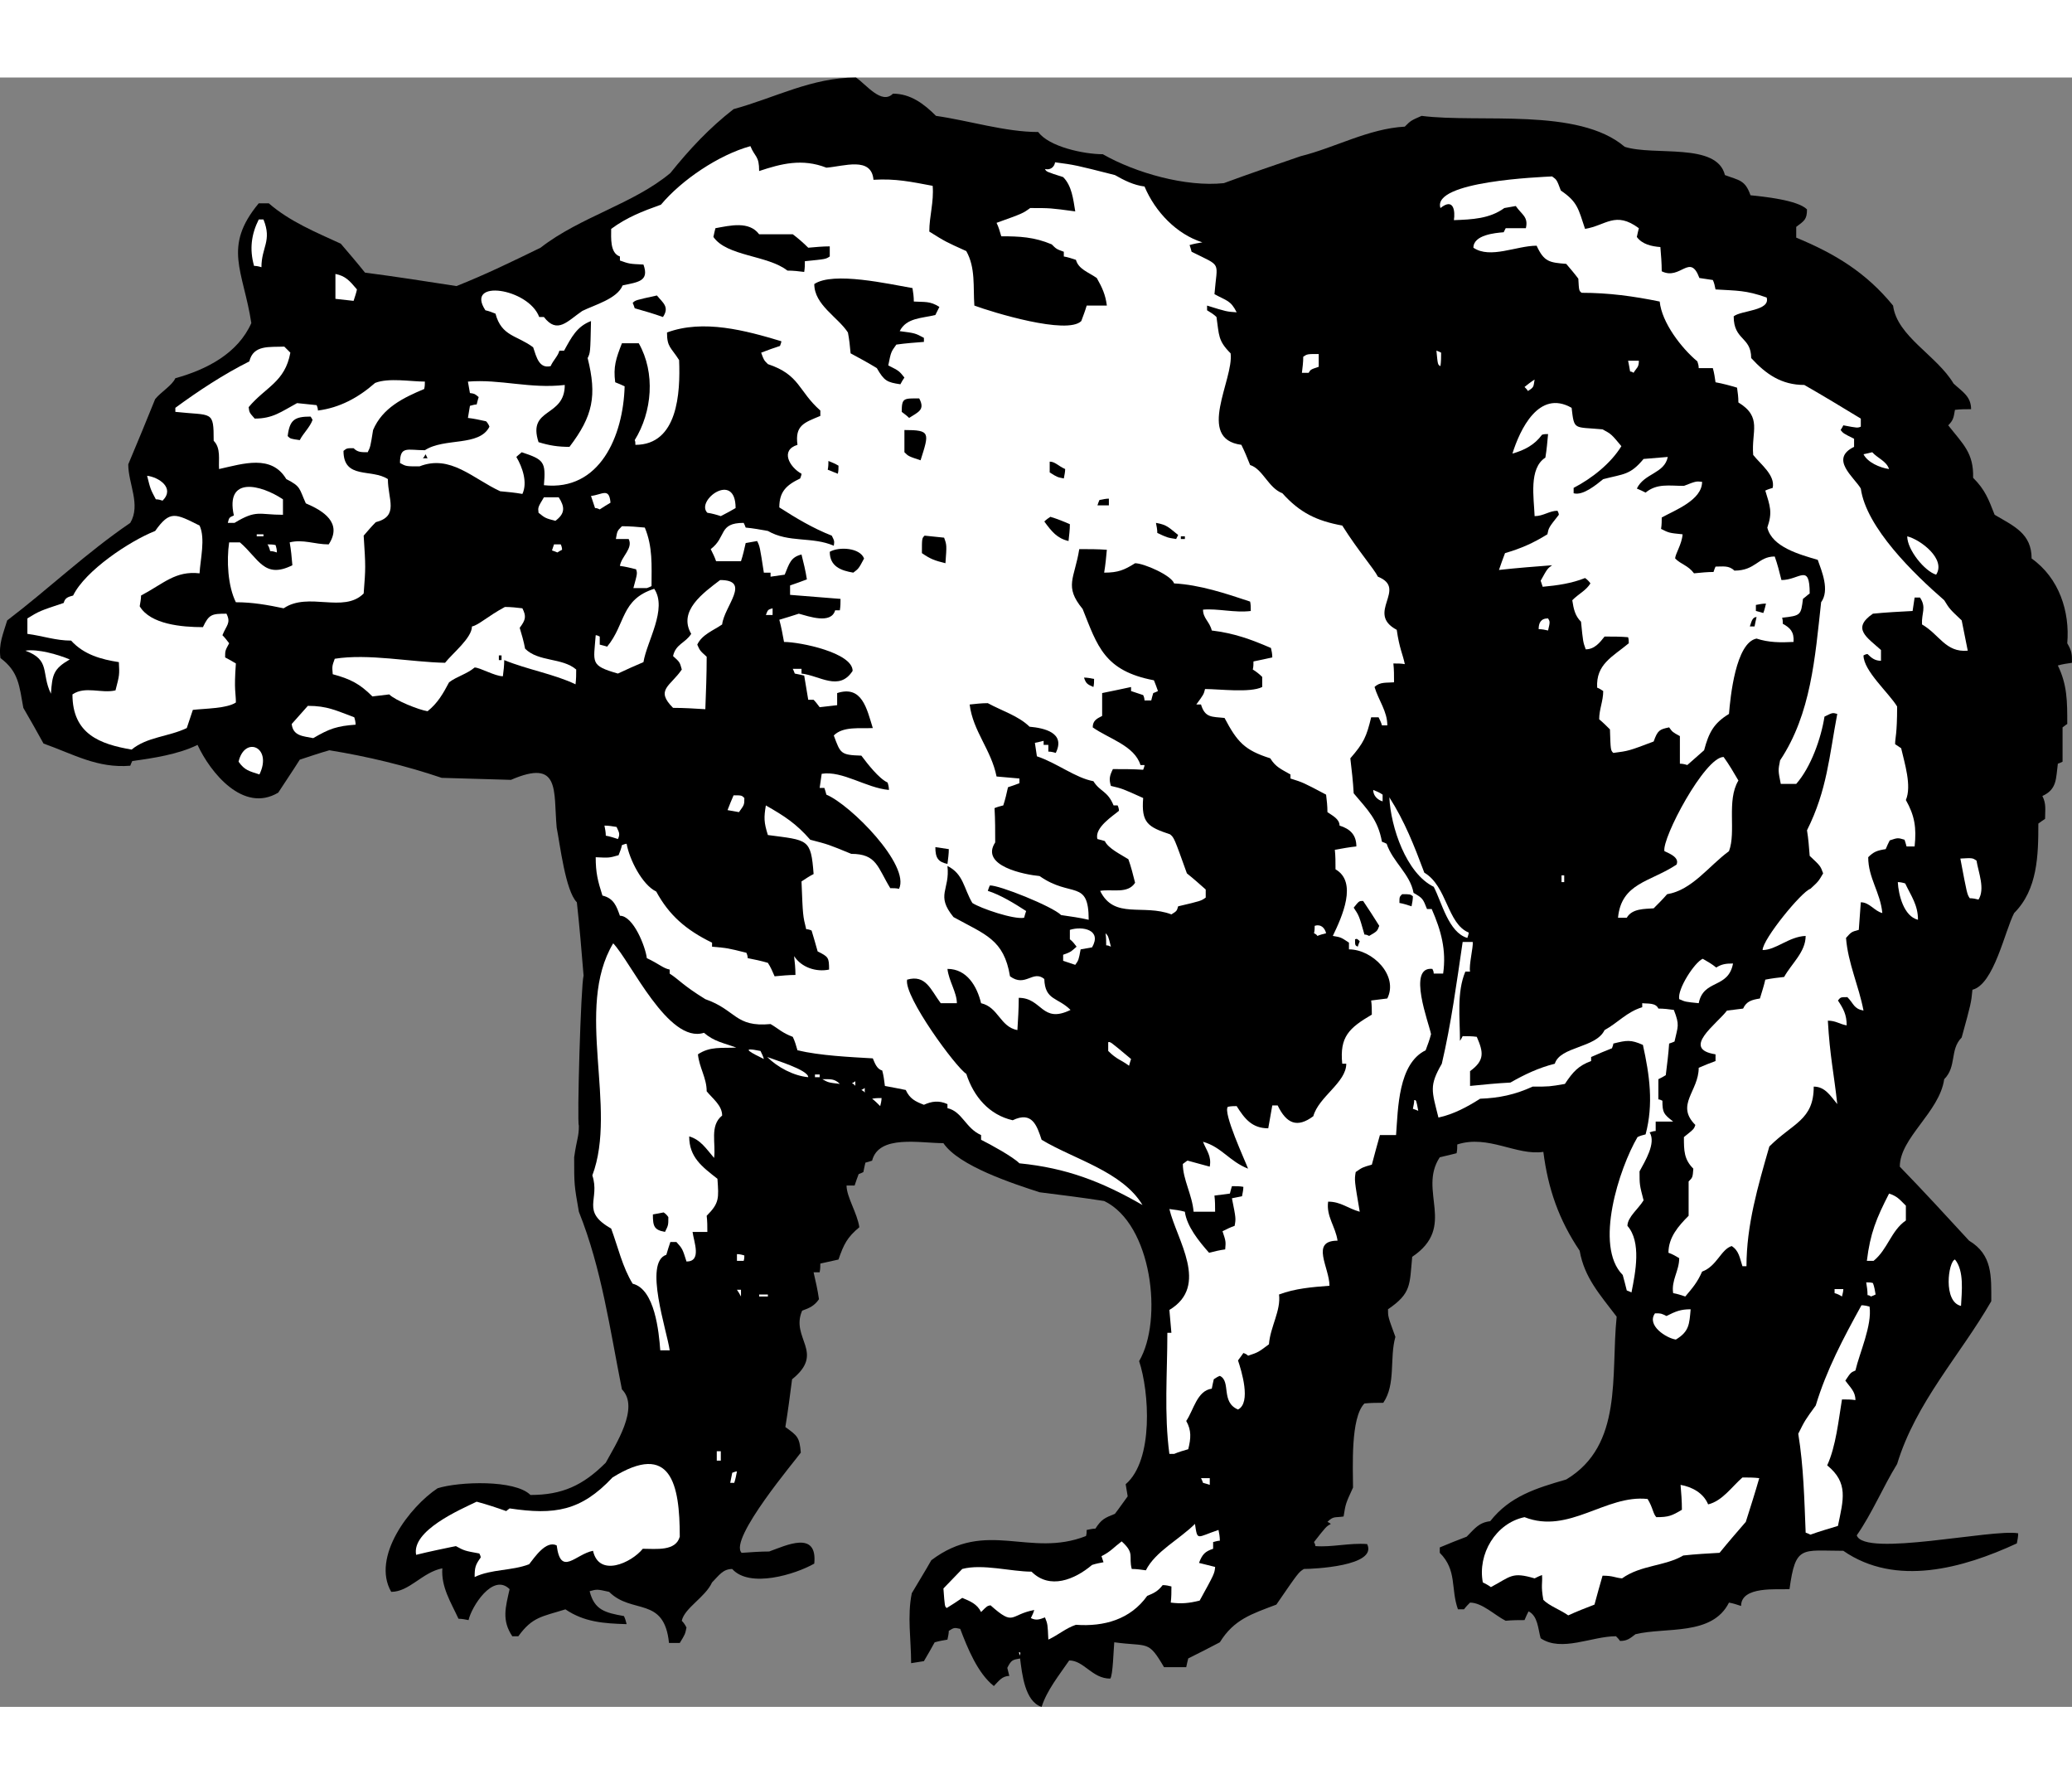 <?xml version="1.0" encoding="UTF-8"?>
<!DOCTYPE svg PUBLIC "-//W3C//DTD SVG 1.1//EN" "http://www.w3.org/Graphics/SVG/1.1/DTD/svg11.dtd">
<!-- Creator: CorelDRAW -->
<svg xmlns="http://www.w3.org/2000/svg" xml:space="preserve" width="7.848in" height="6.757in" version="1.1" style="shape-rendering:geometricPrecision; text-rendering:geometricPrecision; image-rendering:optimizeQuality; fill-rule:evenodd; clip-rule:evenodd"
viewBox="0 0 7847.73 6169.73"
 xmlns:xlink="http://www.w3.org/1999/xlink"
 xmlns:xodm="http://www.corel.com/coreldraw/odm/2003">
 <rect x="0" y="0" width="7847.73" height="6169.73" fill="#808080" stroke="none"/>
 <defs>
  <style type="text/css">
   <![CDATA[
    .fil0 {fill:black}
    .fil1 {fill:white}
   ]]>
  </style>
 </defs>
 <g id="Layer_x0020_1">
  <g id="_2008737824752">
   <path class="fil0" d="M3945.16 6169.73c20.39,-63.68 66.23,-119.73 104.44,-175.76 56.05,0 86.61,68.78 155.39,68.78 10.19,-10.19 12.74,-112.08 15.28,-137.56 129.92,17.83 127.37,-10.19 188.51,94.26 28.02,0 56.04,0 84.06,0 2.55,-12.74 5.1,-22.93 7.64,-33.12 40.76,-20.38 81.52,-40.76 119.73,-61.14 53.5,-86.61 119.73,-106.99 213.98,-142.65 84.07,-122.28 84.07,-122.28 104.44,-135.01 33.12,0 280.21,-10.19 239.45,-94.25 -66.23,-5.1 -135.01,12.74 -196.15,7.64 0,-5.09 -2.54,-10.19 -5.1,-15.28 45.85,-58.59 45.85,-58.59 63.69,-68.78 -2.54,-2.55 -7.64,-5.1 -12.74,-7.64 22.93,-22.93 28.02,-15.29 61.14,-20.39 7.64,-48.4 7.64,-48.4 35.67,-109.53 0,-73.87 -10.19,-264.93 43.3,-318.42 25.47,-2.55 48.4,-2.55 71.33,-2.55 48.4,-71.32 22.93,-168.12 45.85,-249.64 -28.02,-76.42 -28.02,-76.42 -28.02,-104.44 89.15,-61.14 81.51,-91.71 91.71,-198.69 170.67,-114.63 20.38,-249.64 104.44,-377.01 22.93,-5.1 43.31,-10.19 63.69,-15.28 2.54,-12.74 2.54,-22.93 2.54,-33.12 117.18,-38.21 224.17,43.3 326.07,28.02 17.83,140.1 58.59,257.29 137.55,374.46 17.83,101.9 76.42,165.58 140.11,249.64 -22.93,221.62 25.47,486.55 -191.05,616.46 -114.64,33.12 -213.98,63.69 -287.86,157.94 -43.3,5.1 -58.59,28.02 -89.15,58.59 -33.12,12.74 -66.23,25.47 -101.9,40.76 0,5.1 0,12.74 0,20.38 66.23,66.23 40.76,135.01 68.78,213.98 7.64,0 15.28,0 22.92,0 7.64,-10.19 15.29,-17.83 22.93,-25.47 45.85,0 94.25,48.4 135.01,68.78 25.47,-2.54 48.4,-2.54 71.33,-2.54 5.1,-12.74 10.19,-22.93 15.28,-33.12 35.67,17.83 35.67,66.23 45.85,101.89 78.97,53.49 193.6,-7.64 285.3,-7.64 5.1,5.1 10.19,10.19 15.29,17.83 28.02,0 38.21,-10.19 58.58,-25.47 114.64,-28.02 290.4,7.64 354.09,-119.73 15.28,2.54 30.57,7.64 45.85,12.74 0,-76.42 137.56,-61.14 183.41,-63.69 22.92,-168.12 45.85,-145.2 203.78,-145.2 198.69,137.56 453.44,66.23 657.23,-28.02 2.54,-12.74 5.09,-25.47 5.09,-38.21 -96.8,-17.83 -583.35,91.71 -611.37,7.64 58.59,-84.06 99.35,-183.41 152.84,-270.02 71.33,-234.36 239.45,-412.67 356.63,-616.46 0,-94.25 5.1,-175.76 -84.07,-229.26 -86.61,-94.26 -173.22,-188.51 -262.37,-280.22 0,-109.53 150.29,-206.34 168.12,-331.16 48.4,-48.4 20.38,-112.08 66.23,-157.94 35.66,-129.91 35.66,-129.91 40.76,-180.86 81.52,-20.38 122.28,-221.62 157.94,-290.4 89.16,-89.15 91.71,-219.07 91.71,-338.8 10.19,-7.64 17.83,-12.74 25.47,-17.83 0,-35.66 5.1,-56.04 -10.19,-86.61 56.05,-25.47 50.95,-66.23 58.59,-122.27 7.64,-2.55 12.74,-5.1 17.83,-7.64 0,-43.31 0,-86.62 0,-129.92 7.64,-5.1 12.74,-10.19 17.83,-12.74 0,-86.61 0,-147.75 -35.67,-221.62 17.83,-5.09 35.67,-7.64 53.49,-10.19 0,-33.12 0,-43.31 -17.83,-73.87 10.19,-119.73 -30.57,-247.1 -135.01,-320.97 0,-94.25 -66.23,-122.27 -140.1,-165.58 -22.93,-58.59 -35.66,-94.25 -81.51,-140.1 2.54,-94.25 -38.21,-127.37 -94.26,-198.69 20.38,-20.38 20.38,-30.57 25.47,-58.59 20.38,-2.54 40.76,-2.54 61.14,-2.54 0,-48.4 -33.12,-66.23 -66.23,-96.8 -63.68,-106.99 -213.98,-178.32 -229.26,-295.49 -101.9,-124.82 -219.07,-196.15 -366.83,-257.29 0,-15.29 0,-28.03 0,-40.76 30.57,-22.93 40.76,-28.03 40.76,-66.24 -35.67,-35.66 -165.58,-48.4 -213.98,-53.49 -20.38,-58.58 -43.3,-56.04 -96.8,-76.42 -30.57,-124.82 -267.48,-71.33 -379.56,-106.99 -175.76,-150.3 -550.23,-89.16 -769.3,-117.18 -40.76,17.83 -40.76,17.83 -63.69,40.76 -137.55,7.64 -262.37,78.97 -394.84,112.08 -96.8,33.12 -193.61,66.23 -290.4,101.89 -142.66,15.29 -333.71,-38.21 -458.52,-109.53 -71.33,0 -203.79,-28.02 -244.55,-84.07 -124.82,0 -262.38,-43.3 -387.2,-61.14 -45.85,-45.85 -96.8,-84.07 -163.03,-84.07 -43.3,43.31 -101.89,-35.66 -140.1,-61.14 -168.12,0 -305.68,76.42 -463.62,119.73 -91.71,71.33 -165.58,150.3 -239.45,242 -140.1,117.17 -341.35,165.58 -491.64,282.75 -104.44,50.95 -208.89,101.9 -318.42,145.2 -114.64,-17.83 -229.27,-35.66 -346.45,-50.94 -30.56,-38.21 -61.14,-73.87 -91.71,-109.54 -94.25,-43.3 -193.6,-84.07 -272.57,-152.84 -12.74,0 -25.47,0 -38.21,0 -137.55,165.58 -58.58,254.74 -28.02,453.44 -50.95,114.63 -168.12,175.76 -287.85,208.88 -12.74,28.02 -53.49,50.95 -76.42,78.97 -33.12,81.51 -66.23,163.03 -101.89,247.09 0,73.88 48.4,152.84 7.64,221.62 -168.13,114.63 -305.68,247.09 -466.17,369.37 -15.28,50.94 -33.12,89.15 -25.47,142.65 68.78,50.95 71.32,104.44 86.61,188.51 25.47,43.3 50.94,89.15 76.42,135.01 114.64,40.76 203.79,94.25 328.61,84.07 2.54,-7.64 5.1,-12.74 7.64,-17.83 76.42,-10.19 175.77,-25.47 247.09,-61.14 48.4,104.44 173.23,259.83 305.69,180.86 28.02,-43.3 56.04,-84.06 81.51,-124.82 38.21,-12.74 76.42,-25.47 112.08,-35.66 142.65,22.92 290.4,58.59 425.41,104.44 89.16,2.54 175.77,5.1 262.38,7.64 188.5,-81.51 160.48,40.76 173.22,180.86 12.74,63.69 33.12,239.45 76.42,282.76 10.19,91.71 17.83,183.41 25.47,277.66 -10.19,33.12 -25.47,557.87 -17.83,568.06 0,43.3 -7.65,48.4 -17.83,119.73 0,104.44 0,104.44 17.83,206.34 86.61,216.53 117.17,443.24 163.03,672.51 68.78,68.78 -25.47,211.43 -61.14,277.66 -86.61,86.61 -165.58,122.27 -285.3,122.27 -58.59,-58.59 -270.02,-50.95 -351.54,-25.47 -104.44,68.78 -252.19,259.84 -175.77,392.3 68.78,0 117.18,-73.88 193.6,-89.16 -5.09,71.33 33.12,129.92 61.14,191.05 12.74,0 25.47,2.54 38.21,5.1 10.19,-48.4 91.7,-180.87 155.39,-117.18 -15.28,68.78 -30.57,117.18 10.19,178.32 7.64,0 15.28,0 22.92,0 53.49,-73.87 89.15,-73.87 178.32,-101.89 71.33,48.4 145.2,53.49 231.81,56.04 -2.54,-10.19 -5.1,-20.38 -10.19,-30.57 -71.32,-12.73 -112.08,-22.92 -129.91,-94.25 28.02,-7.64 28.02,-7.64 73.87,2.55 86.61,86.61 208.89,15.28 226.71,193.6 15.29,0 28.02,0 40.76,0 20.38,-33.12 20.38,-33.12 25.47,-58.59 -5.1,-10.19 -10.19,-17.83 -17.83,-25.47 10.19,-48.4 89.15,-89.15 114.63,-145.2 25.47,-25.47 40.76,-50.95 76.42,-50.95 66.23,73.88 239.46,20.39 310.78,-20.38 12.74,-127.37 -106.99,-68.78 -170.67,-45.85 -33.12,0 -68.78,2.55 -104.44,5.1 -50.95,-50.94 208.88,-356.63 224.17,-379.56 -5.1,-58.59 -12.74,-63.69 -58.59,-96.8 10.19,-61.14 17.83,-122.27 25.47,-180.86 127.37,-101.89 -7.64,-155.39 38.21,-259.83 28.03,-10.19 45.85,-17.83 63.69,-43.31 -5.1,-35.66 -12.74,-68.78 -20.38,-101.89 7.64,0 15.28,0 22.92,0 2.55,-12.74 2.55,-22.93 2.55,-33.12 22.92,-5.1 45.85,-10.19 68.78,-15.29 20.38,-58.58 33.12,-84.06 78.97,-122.27 -7.64,-53.49 -48.4,-114.63 -48.4,-157.94 10.19,0 20.38,0 30.56,0 5.1,-15.28 10.19,-30.57 15.29,-43.3 7.64,-2.55 12.74,-5.1 17.83,-7.65 2.55,-12.74 5.1,-25.47 7.65,-35.66 10.19,-2.54 17.83,-5.1 25.47,-7.64 25.47,-99.35 180.87,-66.23 270.02,-66.23 58.59,86.61 262.38,152.84 364.27,185.96 81.52,10.19 163.03,20.38 244.55,33.12 180.87,86.61 224.17,450.88 132.46,606.28 38.21,114.63 56.05,374.46 -50.94,466.17 2.54,15.28 5.09,30.57 7.64,45.85 -15.29,20.38 -30.57,43.3 -48.4,66.23 -38.21,15.28 -50.94,20.38 -73.87,56.04 -10.19,0 -20.38,2.55 -33.12,5.1 0,7.64 0,15.28 -2.54,22.93 -213.98,84.06 -377.01,-66.23 -585.9,91.7 -22.92,40.76 -48.4,81.52 -73.87,124.82 -17.83,86.61 -2.54,175.77 -2.54,264.93 17.83,-2.54 33.12,-5.09 48.4,-7.64 15.28,-25.47 28.02,-48.4 40.76,-71.33 17.83,-5.09 33.12,-7.64 48.4,-10.19 2.54,-12.74 5.09,-22.93 5.09,-33.12 20.38,-12.74 20.38,-12.74 43.31,-7.64 28.02,73.87 66.23,168.12 127.37,216.52 17.83,-17.83 30.57,-38.21 58.59,-38.21 -2.54,-10.19 -5.1,-20.38 -7.64,-30.57 15.28,-30.57 20.38,-30.57 48.4,-35.66 7.64,58.59 17.83,163.03 81.51,183.41z"/>
   <path class="fil1" d="M3861.1 5976.13c5.1,-12.74 5.1,-12.74 -2.55,-12.74 2.55,2.55 2.55,7.64 2.55,12.74z"/>
   <path class="fil1" d="M3970.63 5915c38.21,-17.83 66.23,-43.31 104.44,-56.05 106.99,7.65 206.34,-20.38 270.02,-109.53 25.47,-10.19 40.76,-17.83 58.59,-40.76 12.74,0 22.92,2.54 33.12,5.09 0,20.39 0,40.76 -2.55,61.14 40.76,5.09 68.78,2.54 109.54,-7.64 56.04,-101.9 56.04,-101.9 58.59,-127.37 -20.38,-5.09 -40.76,-10.19 -61.14,-15.28 12.73,-33.12 22.92,-43.31 53.49,-53.49 0,-10.19 0,-17.83 0,-25.47 10.19,-2.54 17.83,-5.1 25.47,-5.1 0,-15.28 -2.54,-28.02 -5.09,-40.76 -84.07,28.02 -78.97,43.31 -89.16,-22.92 -58.59,58.59 -150.29,104.44 -185.96,175.76 -17.83,-2.54 -35.66,-5.1 -53.49,-5.1 -12.74,-48.4 12.74,-58.58 -38.21,-104.44 -30.56,22.92 -40.76,38.21 -76.42,56.04 2.54,7.64 5.1,15.28 7.64,22.93 -12.74,2.54 -28.02,5.09 -43.31,10.19 -66.23,56.05 -160.48,94.25 -229.26,25.47 -76.42,0 -185.96,-30.57 -262.38,-10.19 -22.92,22.93 -45.85,48.4 -71.33,73.88 5.1,68.78 5.1,68.78 12.74,73.87 20.38,-12.74 40.76,-25.47 58.59,-38.21 30.57,12.74 56.05,22.92 71.33,53.49 22.92,-22.92 22.92,-22.92 35.66,-25.47 91.71,81.52 71.33,35.67 165.58,17.83 -2.54,10.19 -7.64,20.38 -12.74,30.57 20.38,10.19 33.12,5.09 53.49,-2.55 10.19,25.47 10.19,25.47 12.74,84.07z"/>
   <path class="fil1" d="M5939.75 5823.29c33.12,-15.28 66.23,-28.02 99.35,-40.76 10.19,-38.21 20.38,-73.87 30.57,-109.54 40.76,0 45.85,7.64 73.87,10.19 71.32,-50.95 163.03,-45.85 231.81,-86.61 45.85,-5.1 91.71,-7.64 137.56,-10.19 33.12,-40.76 66.23,-78.97 99.35,-117.17 17.83,-56.05 35.66,-112.08 50.94,-165.58 -20.38,-2.55 -40.76,-2.55 -63.68,-2.55 -40.76,35.67 -76.42,89.16 -129.92,101.9 -17.83,-43.31 -61.14,-66.23 -104.44,-73.88 2.55,30.57 5.1,61.14 5.1,94.26 -38.21,22.92 -50.95,28.02 -96.8,28.02 -12.74,-12.74 -12.74,-35.67 -33.12,-68.78 -157.94,-17.83 -298.04,135.01 -466.17,68.78 -109.54,22.92 -178.32,140.1 -157.94,247.09 10.19,5.1 20.38,10.19 30.57,17.83 76.42,-40.76 78.97,-58.59 165.58,-33.12 10.19,-5.1 20.38,-10.19 28.02,-12.74 2.54,33.12 -5.1,38.21 5.1,94.25 22.92,22.93 61.14,35.67 94.25,58.59z"/>
   <path class="fil1" d="M1797.73 5678.09c63.69,-30.57 140.1,-22.92 206.34,-48.4 20.38,-25.47 63.69,-91.71 104.44,-71.33 15.28,119.73 71.33,33.12 137.56,20.38 22.92,101.89 145.2,45.85 188.5,-7.64 50.95,0 124.82,10.19 140.1,-45.85 0,-198.69 -33.12,-361.73 -254.73,-224.17 -119.73,127.37 -219.07,142.66 -389.75,117.18 -2.54,2.54 -7.64,5.1 -12.74,10.19 -35.66,-12.74 -73.87,-25.47 -112.08,-35.66 -63.69,30.57 -247.09,109.54 -229.27,201.24 50.95,-12.74 101.9,-22.92 150.3,-33.12 33.12,17.83 33.12,17.83 89.16,28.03 2.54,5.09 5.09,10.19 5.09,15.28 -20.38,28.02 -22.92,38.21 -22.92,73.87z"/>
   <path class="fil1" d="M6856.8 5517.61c35.67,-12.74 71.33,-22.93 104.44,-33.12 20.38,-99.35 40.76,-163.03 -40.76,-229.27 33.12,-71.33 43.31,-173.22 56.05,-249.64 17.83,0 35.66,0 50.94,2.55 0,-33.12 -20.38,-48.4 -38.21,-73.87 20.39,-30.57 20.39,-30.57 38.21,-38.21 15.29,-66.23 63.69,-170.68 53.49,-242 -10.19,-2.54 -20.38,-5.09 -30.56,-5.09 -68.78,124.82 -132.46,244.55 -173.22,379.56 -40.76,56.04 -40.76,56.04 -66.23,106.99 20.38,124.82 22.92,249.64 28.02,374.47 7.64,2.54 12.74,5.09 17.83,7.64z"/>
   <path class="fil1" d="M4283.96 5339.29c2.54,-10.19 5.09,-17.83 7.64,-25.47 -2.55,7.64 -5.1,15.28 -7.64,25.47z"/>
   <path class="fil1" d="M4582.01 5329.1c0,-10.19 0,-17.83 0,-25.47 -10.19,0 -20.38,0 -33.12,0 2.54,5.09 5.09,10.19 7.64,17.83 10.19,2.55 17.83,5.1 25.47,7.64z"/>
   <path class="fil1" d="M2781.02 5321.46c5.09,-15.28 7.64,-30.56 10.19,-43.3 -5.1,0 -10.19,2.54 -17.83,5.09 -2.54,12.74 -5.09,25.47 -7.64,38.21 5.1,0 10.19,0 15.29,0z"/>
   <path class="fil1" d="M2730.07 5237.4c0,-10.19 0,-22.93 0,-35.67 -5.1,0 -10.19,0 -15.28,0 0,10.19 0,22.93 0,35.67 5.09,0 10.19,0 15.28,0z"/>
   <path class="fil1" d="M4446.99 5211.92c17.83,-7.65 35.67,-12.74 53.49,-17.83 10.19,-40.76 12.74,-71.33 -7.64,-106.99 28.02,-40.76 40.76,-114.64 96.8,-122.28 2.54,-12.74 5.1,-25.47 7.64,-35.66 7.64,-5.1 15.28,-10.19 22.92,-12.74 43.31,20.38 2.55,99.35 68.78,127.37 50.95,-25.47 12.74,-147.75 0,-185.96 7.64,-10.19 15.28,-20.38 20.38,-28.02 7.64,2.54 12.74,5.1 17.83,10.19 38.21,-12.73 38.21,-12.73 78.97,-43.3 5.09,-66.23 45.85,-127.37 38.21,-188.51 61.14,-22.92 124.82,-28.02 191.05,-33.12 0,-68.78 -73.87,-170.67 30.57,-170.67 -7.64,-53.49 -43.31,-91.71 -35.67,-147.75 48.4,0 73.88,25.47 119.73,38.21 -20.39,-119.73 -20.39,-119.73 -15.29,-150.3 25.47,-17.83 25.47,-17.83 61.14,-28.02 10.19,-38.21 20.39,-76.42 30.57,-112.08 20.38,0 40.76,0 61.14,0 7.65,-99.35 7.65,-270.02 112.08,-320.97 7.64,-20.38 15.29,-40.76 20.38,-61.14 -7.64,-40.76 -91.7,-257.28 5.1,-247.09 2.55,5.1 5.1,10.19 5.1,17.83 12.74,0 25.47,0 35.66,0 12.74,-89.16 -7.64,-163.03 -43.3,-244.55 -5.1,0 -10.19,0 -17.83,0 -15.28,-38.21 -15.28,-40.76 -50.95,-61.14 -12.74,-71.33 -78.97,-117.18 -101.89,-185.96 -5.1,-2.55 -10.19,-5.1 -17.83,-7.65 -15.28,-84.06 -53.49,-119.73 -106.99,-183.41 -2.54,-45.85 -7.64,-89.16 -12.74,-132.46 50.95,-58.59 61.14,-81.52 78.97,-155.39 10.19,0 20.38,0 28.02,0 5.1,10.19 10.19,20.38 12.74,30.57 7.64,0 15.29,0 20.38,0 0,-53.49 -33.12,-94.25 -48.4,-145.2 20.38,-20.38 45.85,-15.28 73.87,-17.83 0,-25.47 0,-48.4 -2.54,-71.33 15.28,0 30.56,0 43.3,2.55 -7.64,-38.21 -20.38,-58.59 -30.56,-129.92 -119.73,-63.69 43.3,-155.39 -71.33,-201.24 -15.28,-30.57 -73.87,-96.8 -135.01,-193.61 -96.8,-17.83 -160.49,-48.4 -226.72,-122.27 -53.49,-20.38 -73.87,-91.71 -122.27,-106.99 -10.19,-25.47 -20.38,-50.95 -33.12,-76.42 -173.22,-22.92 -28.02,-247.09 -40.76,-346.44 -48.4,-48.4 -43.31,-68.78 -53.49,-137.56 -10.19,-10.19 -22.93,-17.83 -35.67,-25.47 0,-7.64 0,-12.74 0,-17.83 73.87,22.92 73.87,22.92 112.08,25.47 -22.92,-45.85 -38.21,-43.3 -84.07,-68.78 10.19,-127.37 30.57,-101.89 -86.61,-160.48 -2.54,-10.19 -5.09,-17.83 -7.64,-25.47 17.83,-5.1 33.12,-7.64 48.4,-10.19 -96.8,-30.56 -178.31,-114.63 -219.07,-211.43 -40.76,-5.09 -76.42,-22.92 -112.08,-43.3 -150.29,-38.21 -150.29,-38.21 -226.71,-48.4 -2.54,17.83 -17.83,30.56 -38.21,25.47 5.1,10.19 5.1,10.19 68.78,30.57 33.12,33.12 38.21,84.07 45.85,129.92 -94.26,-12.74 -94.26,-12.74 -170.68,-12.74 -28.02,20.38 -28.02,20.38 -127.37,56.04 7.64,15.29 12.74,33.12 17.83,50.95 68.78,0 124.82,2.54 191.05,30.57 17.83,17.83 17.83,17.83 45.85,28.02 0,5.1 0,10.19 0,17.83 15.28,2.55 30.57,7.65 45.85,12.74 10.19,35.67 45.85,45.85 78.97,68.78 20.38,35.66 33.12,63.68 38.21,104.44 -25.47,0 -50.95,0 -76.42,0 -5.09,17.83 -12.74,38.21 -20.38,58.58 -53.49,53.49 -336.25,-33.12 -405.03,-58.58 -5.1,-71.33 5.1,-142.66 -30.57,-206.34 -78.97,-35.66 -78.97,-35.66 -140.1,-73.87 0,-58.59 17.83,-112.08 12.74,-173.22 -81.51,-15.28 -140.1,-28.02 -224.17,-22.92 -7.64,-89.16 -112.08,-50.95 -178.32,-45.85 -91.71,-35.67 -170.67,-15.29 -254.73,12.74 0,-58.59 -15.29,-50.95 -33.12,-94.26 -119.73,33.12 -259.83,127.37 -338.8,221.62 -71.33,25.47 -129.92,48.4 -188.51,91.71 0,33.12 -5.1,91.71 33.12,104.44 0,5.1 0,10.19 0,15.29 35.67,12.74 35.67,12.74 89.16,15.28 22.92,63.69 -20.38,66.23 -78.97,78.97 -20.38,50.95 -107,73.87 -152.84,96.8 -56.05,38.21 -94.26,89.15 -145.2,22.92 -5.1,0 -10.19,0 -17.83,0 -40.76,-109.53 -282.76,-145.2 -203.79,-25.47 12.74,2.55 25.47,7.64 38.21,12.74 22.92,86.61 81.51,81.51 142.65,127.37 12.74,38.21 22.93,81.52 66.23,71.33 10.19,-22.92 28.03,-38.21 33.12,-58.59 7.65,0 12.74,0 17.83,0 28.02,-50.94 48.4,-91.71 101.9,-112.08 -2.55,119.73 -2.55,119.73 -12.74,140.11 35.66,142.65 20.38,219.07 -68.78,336.25 -43.3,0 -76.42,-5.09 -117.17,-17.83 -43.31,-132.46 99.35,-91.71 99.35,-216.53 -132.46,15.28 -244.55,-22.92 -366.83,-12.74 2.55,12.74 5.1,28.02 7.64,43.31 17.83,2.54 17.83,2.54 33.12,15.28 -2.54,7.64 -5.09,17.83 -7.64,28.02 -7.64,0 -15.28,2.55 -25.47,5.1 -2.54,15.28 -5.09,30.57 -7.64,45.85 22.93,2.54 45.85,7.64 68.78,12.74 5.09,5.1 10.19,12.74 12.73,20.38 -38.21,76.42 -170.67,40.76 -244.55,89.15 -66.23,0 -94.25,-17.83 -94.25,48.4 22.93,12.74 22.93,12.74 73.87,12.74 117.18,-45.85 201.25,45.85 305.69,94.25 28.02,2.54 56.04,5.1 84.06,10.19 20.38,-43.3 0,-101.89 -22.92,-140.1 7.64,-7.64 15.28,-12.74 20.38,-17.83 84.07,28.03 91.71,35.67 84.07,124.82 211.43,22.93 300.59,-185.96 305.68,-374.46 -10.19,-5.1 -22.93,-10.19 -35.67,-15.29 -7.64,-58.58 2.55,-89.15 25.47,-147.75 22.93,0 43.31,0 63.69,0 63.69,112.08 50.95,259.83 -15.28,366.83 2.54,5.09 2.54,10.19 2.54,17.83 160.48,0 170.68,-196.14 165.58,-320.97 -30.57,-48.4 -45.85,-48.4 -45.85,-104.44 137.56,-50.95 298.04,-7.64 433.06,33.12 0,5.1 -2.55,10.19 -5.1,17.83 -22.93,7.64 -45.85,15.28 -71.33,25.47 10.19,28.03 10.19,28.03 25.47,43.31 122.27,40.76 114.63,101.89 198.69,175.77 0,5.09 0,12.74 0,20.38 -61.14,25.47 -96.8,35.66 -86.61,109.53 -66.23,20.38 -30.57,84.07 15.28,109.54 0,5.1 -2.54,10.19 -5.1,17.83 -53.49,25.47 -78.97,50.95 -78.97,109.54 63.69,40.76 127.37,78.97 198.69,106.99 10.19,20.38 10.19,20.38 7.65,38.21 -81.52,-35.66 -170.68,-10.19 -249.64,-56.04 -28.02,-5.1 -56.05,-10.19 -84.07,-12.74 -2.54,-7.65 -5.1,-12.74 -7.64,-17.83 -96.8,0 -63.69,53.49 -124.82,99.35 7.64,15.28 15.28,30.57 20.38,45.85 33.12,0 63.69,0 94.25,0 7.65,-22.93 12.74,-45.85 17.83,-68.78 15.28,-2.54 30.57,-5.09 43.31,-7.64 10.19,20.38 10.19,20.38 25.47,119.73 10.19,0 17.83,0 25.47,0 0,5.1 0,10.19 0,15.29 17.83,-2.55 35.67,-5.1 53.49,-7.64 17.83,-43.31 22.93,-66.23 63.69,-76.42 7.64,30.57 15.28,61.14 20.38,94.25 -20.38,7.64 -40.76,15.29 -63.68,22.93 0,10.19 0,22.92 0,35.66 63.68,5.1 127.37,10.19 191.05,15.28 0,12.74 0,28.03 -2.54,43.31 -5.1,0 -10.19,0 -17.83,0 -15.28,53.49 -99.35,22.92 -137.55,12.74 -22.93,7.64 -48.4,15.28 -73.88,22.92 7.65,28.03 12.74,56.05 17.83,84.07 61.14,0 259.83,40.76 259.83,109.54 -50.94,78.97 -124.82,17.83 -193.6,10.19 0,-7.64 0,-12.74 0,-17.83 -10.19,0 -20.38,0 -33.12,0 2.54,5.1 5.1,10.19 7.64,17.83 12.74,2.54 25.47,5.1 35.67,7.64 5.09,30.57 10.19,61.14 15.28,91.71 7.64,0 15.28,0 20.38,0 7.64,7.64 15.28,17.83 22.92,28.02 22.93,-2.54 45.85,-5.09 66.23,-7.64 0,-15.28 0,-30.56 0,-45.85 94.26,-30.56 112.08,58.59 135.01,132.46 -48.4,2.55 -112.08,-7.64 -147.75,28.03 25.47,68.78 25.47,73.87 104.44,76.42 22.93,30.57 66.23,86.61 99.35,101.89 2.55,7.65 5.1,17.83 5.1,28.03 -86.61,-7.64 -175.76,-73.87 -254.73,-61.14 -2.55,17.83 -5.1,35.67 -7.65,53.5 7.65,0 12.74,0 17.83,0 2.55,7.64 5.1,15.28 7.64,25.47 91.71,38.21 318.42,267.48 275.12,356.63 -10.19,-2.54 -20.38,-2.54 -33.12,-2.54 -48.4,-78.97 -50.95,-129.92 -147.75,-129.92 -86.62,-35.66 -86.62,-35.66 -155.39,-53.49 -53.49,-61.14 -96.8,-89.15 -168.12,-129.91 -7.65,45.85 -7.65,63.68 7.64,112.08 152.84,20.38 163.03,12.73 173.22,147.75 -15.28,7.64 -30.57,17.83 -45.85,28.02 5.1,129.92 5.1,129.92 17.83,180.86 7.64,0 15.28,2.55 20.38,5.1 7.64,25.47 15.28,50.95 22.92,78.97 40.76,20.38 43.31,22.93 43.31,68.78 -48.4,10.19 -104.44,-7.64 -132.46,-50.94 2.54,22.92 5.1,45.85 5.1,71.33 -25.47,0 -50.95,2.54 -78.97,5.09 -7.64,-17.83 -15.29,-35.66 -25.47,-50.94 -25.47,-7.65 -50.95,-12.74 -76.42,-17.83 0,-7.64 -2.54,-15.28 -5.1,-20.38 -71.32,-17.83 -71.32,-17.83 -129.91,-22.93 0,-5.09 0,-10.19 0,-15.28 -99.35,-48.4 -163.03,-104.44 -211.43,-193.6 -53.49,-25.47 -101.89,-122.28 -112.08,-180.86 -5.1,0 -10.19,2.54 -17.83,5.09 -2.54,12.74 -7.64,25.47 -12.74,38.21 -35.66,10.19 -35.66,10.19 -86.61,7.64 0,58.59 7.64,89.16 25.47,145.2 43.31,10.19 53.49,40.76 66.23,76.42 50.95,0 96.8,117.17 101.9,160.48 48.4,22.92 61.14,38.21 86.61,43.3 0,5.1 0,10.19 0,15.29 35.66,22.92 48.4,43.3 135.01,96.8 117.18,40.76 112.08,107 247.09,94.26 30.57,17.83 43.31,33.12 84.07,48.4 7.64,15.28 12.74,33.12 17.83,50.95 86.61,20.38 198.69,25.47 285.3,30.56 7.64,17.83 15.28,40.76 35.66,45.85 5.1,17.83 7.64,38.21 10.19,58.59 28.02,5.1 53.49,10.19 78.97,15.28 15.28,33.12 35.66,43.31 68.78,56.05 28.02,-12.74 56.05,-17.83 89.16,-2.55 0,5.1 0,10.19 0,15.29 56.04,12.74 68.78,76.42 127.37,101.89 0,5.1 0,10.19 0,17.83 35.66,17.83 119.73,63.69 145.2,89.15 178.32,17.83 310.78,68.78 466.17,157.94 -76.42,-127.37 -259.83,-173.22 -382.11,-247.09 -17.83,-53.49 -35.66,-109.54 -109.53,-73.87 -89.16,-20.38 -147.75,-89.16 -175.77,-175.77 -38.21,-22.92 -236.9,-292.95 -224.17,-356.63 71.33,-20.38 89.16,38.21 127.37,89.16 20.38,0 40.76,0 61.14,0 0,-40.76 -30.57,-84.07 -35.66,-129.92 73.87,0 112.08,66.23 127.37,129.92 66.23,15.28 71.33,89.15 137.56,101.89 2.54,-40.76 5.09,-81.51 5.09,-122.27 89.16,0 86.61,99.35 196.15,45.85 -48.4,-48.4 -96.8,-35.67 -99.35,-117.18 -43.31,-35.67 -71.33,33.12 -129.92,-10.19 -22.92,-140.1 -94.25,-157.94 -213.98,-224.17 -68.78,-84.06 -12.74,-101.89 -22.92,-193.6 61.14,30.57 61.14,84.07 94.25,140.1 30.56,20.38 157.94,63.69 196.14,56.05 2.55,-10.19 5.1,-17.83 7.65,-25.47 -43.31,-28.02 -96.8,-61.14 -145.2,-76.42 2.54,-7.64 5.09,-15.28 7.64,-20.38 33.12,-2.54 236.91,78.97 270.02,112.08 35.66,5.1 71.32,10.19 104.44,17.83 0,-155.39 -66.23,-81.51 -185.96,-165.58 -56.04,-5.1 -226.71,-38.21 -168.12,-127.37 0,-43.31 0,-86.61 -2.54,-129.92 12.73,-5.1 22.92,-7.64 33.12,-10.19 7.64,-22.93 12.73,-45.85 17.83,-68.78 15.29,-5.1 30.57,-10.19 43.31,-15.28 0,-7.64 0,-12.74 0,-17.83 -28.02,-2.54 -56.05,-5.1 -86.61,-7.64 -20.38,-101.89 -89.16,-170.68 -101.9,-272.57 22.93,-2.55 45.85,-5.1 68.78,-5.1 50.94,28.02 117.17,48.4 157.94,89.16 56.04,5.09 137.55,22.92 99.35,99.35 -7.65,-2.55 -17.83,-5.1 -28.03,-5.1 0,-10.19 0,-17.83 0,-25.47 -5.09,0 -10.19,0 -17.83,0 0,-5.1 0,-10.19 0,-15.28 -10.19,2.54 -20.38,5.09 -33.12,7.64 2.54,15.28 5.09,33.12 7.64,50.94 76.42,25.47 145.2,81.52 213.98,94.26 25.47,40.76 53.49,35.66 76.42,91.71 5.09,0 10.19,0 15.28,0 2.54,5.09 5.1,12.73 5.1,20.38 -20.38,17.83 -94.25,63.68 -81.52,106.99 10.19,2.54 20.39,5.1 28.03,7.64 12.74,28.02 61.14,50.95 89.15,68.78 10.19,28.03 17.83,58.59 25.47,89.16 -28.02,43.3 -86.61,22.92 -132.46,30.56 53.49,109.54 163.03,48.4 270.02,89.16 20.38,-12.74 20.38,-12.74 25.47,-30.57 86.61,-20.38 86.61,-20.38 104.44,-33.12 0,-10.19 0,-20.38 0,-30.56 -22.92,-20.38 -45.85,-40.76 -71.32,-61.14 -48.4,-135.01 -48.4,-135.01 -63.69,-147.75 -84.07,-28.02 -109.54,-43.3 -101.89,-137.56 -78.97,-35.66 -78.97,-35.66 -122.28,-45.85 -7.64,-25.47 -5.1,-38.21 7.64,-63.68 38.21,0 76.42,0 114.64,2.54 2.54,-7.64 5.09,-12.74 5.09,-17.83 -5.09,0 -10.19,0 -15.28,0 -22.92,-73.87 -119.73,-99.35 -180.86,-142.65 0,-25.47 15.28,-33.12 35.66,-43.31 0,-30.56 0,-58.58 0,-86.61 38.21,-7.64 73.87,-15.28 109.54,-22.92 0,5.1 0,10.19 0,15.28 15.28,5.1 30.56,10.19 45.85,15.28 2.54,5.1 5.09,12.74 5.09,20.39 10.19,0 17.83,0 25.47,0 2.55,-10.19 5.1,-20.39 7.64,-28.03 7.65,-2.54 12.74,-5.09 17.83,-7.64 -5.1,-15.28 -10.19,-28.02 -15.28,-40.76 -188.51,-35.66 -213.98,-129.92 -270.02,-270.02 -71.33,-86.61 -30.57,-114.63 -12.74,-226.71 35.66,0 71.33,0 104.44,2.54 -2.55,28.03 -5.1,56.05 -10.19,86.61 53.49,0 76.42,-10.19 117.18,-35.66 33.12,0 137.56,45.85 147.75,76.42 96.8,5.09 196.15,38.21 287.86,68.78 2.54,10.19 2.54,22.92 2.54,35.66 -61.14,7.64 -124.82,-10.19 -180.86,-5.09 0,33.12 25.47,45.85 33.12,78.96 84.07,10.19 147.75,33.12 224.17,66.23 2.54,10.19 5.1,22.93 5.1,35.67 -22.93,5.1 -45.85,10.19 -71.33,15.28 0,10.19 0,20.38 -2.55,30.57 12.74,7.64 25.47,17.83 35.67,28.02 0,12.74 0,25.47 0,38.21 -45.85,22.92 -163.03,7.64 -216.53,7.64 -5.1,20.38 -5.1,20.38 -33.12,58.59 7.64,0 12.74,0 17.83,0 15.28,50.95 40.76,45.85 89.15,50.95 48.4,91.7 76.42,122.27 173.22,152.84 20.38,33.12 40.76,40.76 76.42,61.14 0,5.1 0,10.19 0,15.28 48.4,15.28 48.4,15.28 135.01,61.14 2.55,20.38 5.1,43.31 5.1,66.23 17.83,12.74 45.85,25.47 45.85,50.95 40.76,12.74 63.69,35.67 63.69,78.97 -25.47,2.54 -53.49,7.64 -81.52,12.74 2.55,22.92 2.55,48.4 2.55,73.87 84.06,48.4 25.47,178.32 -10.19,252.19 30.57,5.1 30.57,5.1 61.14,25.47 0,7.64 0,15.28 0,25.47 89.16,0 188.51,99.35 145.2,185.96 -20.38,2.54 -40.76,5.1 -61.14,7.64 2.54,17.83 2.54,35.67 2.54,53.49 -86.61,50.95 -122.27,84.07 -112.08,185.96 5.09,0 10.19,0 15.28,0 0,71.33 -104.44,124.82 -124.82,198.69 -61.14,45.85 -101.89,28.03 -135.01,-40.76 -5.1,0 -12.74,0 -20.38,0 -5.1,28.02 -10.19,56.05 -15.29,86.61 -61.14,0 -89.15,-35.66 -119.73,-84.06 -10.19,0 -20.38,0 -33.12,2.54 -20.38,20.38 66.23,206.34 76.42,234.36 -71.33,-28.02 -99.35,-81.51 -170.68,-101.89 12.74,33.12 33.12,53.49 25.47,94.25 -28.03,-7.64 -56.05,-15.28 -84.07,-22.92 -5.1,2.54 -10.19,7.64 -17.83,12.74 0,58.59 35.67,117.17 40.76,180.86 28.03,0 56.05,0 81.52,0 0,-20.38 0,-40.76 -2.55,-61.14 20.38,-2.55 40.76,-5.1 58.59,-7.64 2.55,-10.19 5.1,-20.38 7.64,-28.03 15.29,0 30.57,0 43.31,2.55 0,10.19 -2.54,22.92 -5.1,35.66 -12.74,2.55 -25.47,5.1 -38.21,7.64 15.29,76.42 15.29,76.42 10.19,104.44 -15.28,5.1 -30.57,12.74 -45.85,20.38 12.74,38.21 12.74,38.21 10.19,68.78 -20.39,2.54 -40.76,7.64 -61.14,12.74 -38.21,-43.31 -84.06,-99.35 -91.71,-155.39 -17.83,-5.1 -38.21,-7.64 -58.58,-10.19 28.02,117.17 152.84,290.39 0,382.1 2.54,28.03 5.09,56.05 7.64,86.61 -5.1,0 -10.19,0 -15.29,0 0,152.84 -12.73,305.69 7.65,458.53 7.64,0 12.74,0 17.83,0z"/>
   <path class="fil1" d="M2536.47 4819.62c-10.19,-73.87 -99.35,-333.7 -12.74,-361.72 5.09,-17.83 10.19,-33.12 15.28,-48.4 7.64,0 15.28,0 22.92,0 22.93,25.47 22.93,25.47 38.21,73.88 58.59,0 28.02,-73.88 22.93,-112.08 20.38,0 38.21,0 56.04,0 0,-20.38 0,-40.76 -2.54,-61.14 48.4,-48.4 45.85,-66.23 40.76,-140.1 -58.59,-45.85 -106.99,-81.51 -106.99,-160.48 43.3,12.74 63.68,45.85 94.25,81.51 7.64,-53.49 -17.83,-122.27 30.57,-160.48 0,-38.21 -35.67,-63.69 -58.59,-91.71 0,-50.95 -28.02,-89.15 -33.12,-140.1 45.85,-30.57 89.15,-22.92 145.2,-25.47 -48.4,-17.83 -84.07,-22.92 -122.28,-56.04 -135.01,43.3 -277.66,-270.02 -343.9,-338.81 -147.75,247.1 17.83,621.56 -78.97,878.84 30.57,91.71 -45.85,135.01 71.33,201.25 25.47,68.78 43.31,147.75 81.51,208.88 84.07,20.38 99.35,183.41 104.44,252.19 12.74,0 25.47,0 35.67,0z"/>
   <path class="fil1" d="M6347.33 4778.87c50.95,-30.56 50.95,-58.59 56.05,-114.63 -38.21,0 -56.05,7.64 -91.71,25.47 -20.38,-10.19 -20.38,-10.19 -43.3,-10.19 -33.12,45.85 43.3,94.25 78.96,99.35z"/>
   <path class="fil1" d="M7427.42 4651.5c2.54,-53.49 12.74,-132.46 -22.93,-175.77 -25.47,7.65 -45.85,160.49 22.93,175.77z"/>
   <path class="fil1" d="M7086.07 4615.84c7.64,-2.55 12.74,-5.1 17.83,-7.65 -2.55,-15.28 -5.1,-30.56 -10.19,-43.3 -7.64,-2.55 -15.28,-2.55 -25.47,-2.55 2.55,15.29 5.1,30.57 5.1,48.4 5.1,0 10.19,2.54 12.74,5.1z"/>
   <path class="fil1" d="M6976.54 4615.84c2.54,-10.19 5.09,-20.39 5.09,-28.03 -10.19,0 -20.38,0 -33.12,0 0,5.1 0,10.19 0,15.29 10.19,2.54 20.38,7.64 28.03,12.74z"/>
   <path class="fil1" d="M6383 4615.84c28.02,-33.12 45.85,-53.5 63.69,-94.26 56.04,-20.38 71.32,-84.06 112.08,-96.8 28.03,17.83 30.57,45.85 40.76,76.42 5.09,0 10.19,0 15.28,0 0,-155.39 43.3,-303.14 86.61,-453.43 89.15,-89.16 168.12,-99.35 168.12,-226.72 43.31,0 63.69,35.67 89.16,66.23 -12.74,-117.17 -28.02,-180.86 -35.67,-315.87 30.57,0 43.31,12.74 71.33,17.83 0,-40.76 -12.74,-63.68 -33.12,-94.25 10.19,-12.74 10.19,-12.74 35.67,-12.74 25.47,25.47 22.92,43.31 61.14,50.95 -17.83,-94.25 -58.59,-178.32 -66.23,-275.12 20.38,-22.92 20.38,-22.92 48.4,-30.56 2.55,-35.67 5.1,-71.33 7.64,-104.44 33.12,0 50.95,33.12 81.52,40.76 -7.64,-78.97 -53.49,-132.46 -53.49,-211.43 20.38,-20.38 33.12,-25.47 66.23,-30.56 5.09,-12.74 10.19,-22.93 15.28,-33.12 30.57,-10.19 30.57,-10.19 56.04,-2.55 2.55,7.64 5.1,15.29 7.65,25.47 10.19,0 20.38,0 30.56,0 7.64,-71.33 0,-117.18 -33.12,-175.77 22.93,-53.49 -5.1,-140.1 -17.83,-196.14 -7.64,-5.1 -15.28,-10.19 -22.92,-15.28 0,-25.47 7.64,-35.67 7.64,-142.66 -30.56,-50.95 -127.37,-135.01 -127.37,-193.6 5.1,-2.55 10.19,-5.1 15.28,-5.1 15.29,15.28 28.02,25.47 50.95,25.47 0,-15.29 0,-28.02 0,-40.76 -53.49,-48.4 -112.08,-81.52 -30.57,-137.56 50.95,-5.1 101.9,-7.64 150.3,-10.19 2.54,-17.83 5.1,-35.66 7.64,-50.94 7.64,0 15.28,0 20.38,0 25.47,38.21 5.1,58.58 7.64,101.89 66.23,38.21 89.16,106.99 173.23,99.35 -7.65,-38.21 -15.29,-76.42 -22.93,-114.63 -45.85,-43.31 -45.85,-43.31 -66.23,-76.42 -114.63,-99.35 -295.5,-275.11 -315.88,-422.86 -25.47,-43.3 -119.73,-112.08 -25.47,-157.94 0,-10.19 0,-20.38 0,-30.56 -40.76,-20.38 -40.76,-20.38 -50.95,-33.12 5.1,-7.64 7.64,-12.74 10.19,-17.83 53.49,10.19 53.49,10.19 66.23,5.1 0,-10.19 0,-20.38 0,-30.57 -71.32,-43.3 -142.65,-86.61 -213.98,-127.37 -86.61,0 -145.2,-40.76 -201.24,-101.89 0,-81.52 -66.23,-66.23 -66.23,-157.94 28.02,-22.93 140.1,-20.38 124.82,-71.33 -78.96,-28.02 -112.08,-25.47 -193.6,-30.57 -2.54,-12.74 -5.1,-25.47 -10.19,-35.66 -15.29,-2.54 -33.12,-5.1 -50.95,-7.64 -35.66,-96.8 -71.33,10.19 -142.66,-25.47 0,-30.57 -2.54,-61.14 -5.09,-91.71 -33.12,-2.54 -68.78,-10.19 -89.16,-38.21 2.55,-12.74 5.1,-22.92 7.64,-33.12 -89.15,-66.23 -124.82,-10.19 -203.78,2.55 -25.47,-76.42 -28.03,-101.9 -91.71,-145.2 -15.29,-40.76 -15.29,-40.76 -33.12,-53.49 -43.31,2.54 -455.98,17.83 -422.86,119.73 50.94,-40.76 56.04,12.74 50.94,45.85 68.78,-2.55 135.01,-5.1 191.05,-45.85 15.29,-2.55 30.57,-5.1 43.31,-7.64 22.92,33.12 48.4,40.76 38.21,84.06 -25.47,0 -50.95,0 -76.42,0 -2.54,5.1 -5.1,10.19 -7.64,15.29 -33.12,2.54 -114.63,10.19 -114.63,58.58 63.68,43.31 163.03,-7.64 239.45,-7.64 28.02,61.14 48.4,63.69 112.08,68.78 15.28,17.83 30.56,35.66 45.85,56.04 2.54,45.85 2.54,45.85 12.74,53.49 101.89,0 196.14,12.74 295.49,33.12 7.64,78.97 81.52,175.77 142.66,226.71 2.54,7.65 5.1,15.29 5.1,25.47 17.83,0 35.66,0 53.49,0 5.09,17.83 7.64,35.67 10.19,53.49 28.02,5.1 56.05,12.74 81.52,20.39 2.54,17.83 5.09,35.66 5.09,56.04 91.71,56.04 48.4,109.54 56.05,198.69 28.02,35.66 84.06,76.42 73.87,124.82 -7.64,2.54 -17.83,5.1 -28.02,10.19 17.83,58.59 28.02,81.52 7.64,140.11 17.83,73.87 122.27,101.89 191.05,122.27 15.28,43.31 45.85,114.63 12.74,160.48 -22.93,208.89 -38.21,422.86 -155.39,598.64 -7.64,38.21 -7.64,38.21 2.55,89.15 20.38,0 40.76,0 58.58,0 56.05,-63.68 94.26,-173.22 107,-254.73 30.56,-15.29 30.56,-15.29 48.4,-10.19 -30.57,160.48 -38.21,287.86 -114.63,440.7 5.09,30.56 7.64,63.68 10.19,96.8 40.76,38.21 40.76,38.21 50.95,66.23 -17.83,30.57 -17.83,30.57 -48.4,58.59 -33.12,10.19 -180.86,191.05 -180.86,231.81 50.95,0 99.35,-50.94 163.03,-53.49 0,61.14 -53.49,104.44 -81.52,155.39 -22.92,2.54 -45.85,5.09 -71.32,10.19 -5.1,22.93 -12.74,45.85 -20.38,71.33 -30.57,5.1 -50.95,10.19 -63.69,38.21 -20.38,2.54 -40.76,5.1 -61.14,7.64 -38.21,50.95 -175.77,145.2 -43.31,165.58 0,7.64 0,15.28 0,25.47 -20.38,7.64 -40.76,15.28 -63.68,25.47 0,89.15 -89.16,140.1 -12.74,216.52 -5.1,15.29 -5.1,15.29 -43.31,45.85 0,50.95 0,84.07 35.66,119.73 -2.54,33.12 -2.54,33.12 -17.83,48.4 0,43.3 0,86.61 0,129.91 -38.21,38.21 -76.42,81.52 -76.42,140.11 15.29,5.09 28.02,12.73 40.76,20.38 0,48.4 -30.56,84.06 -22.92,132.46 15.28,2.54 30.57,7.64 45.85,12.74z"/>
   <path class="fil1" d="M2908.38 4615.84c0,-2.55 0,-5.1 0,-7.65 -10.19,0 -20.38,0 -33.12,0 0,2.55 0,5.1 0,7.65 10.19,0 20.38,0 33.12,0z"/>
   <path class="fil1" d="M2806.48 4615.84c0,-10.19 0,-17.83 0,-25.47 -5.09,0 -10.19,0 -15.28,0 5.1,7.64 10.19,15.28 15.28,25.47z"/>
   <path class="fil1" d="M6179.21 4600.55c15.28,-76.42 38.21,-191.05 -15.28,-252.19 0,-33.12 43.3,-66.23 61.14,-96.8 -15.28,-58.59 -15.28,-58.59 -15.28,-109.54 20.38,-38.21 63.68,-106.99 38.21,-147.75 7.65,-2.55 15.29,-5.1 22.93,-5.1 0,-12.74 0,-25.47 0,-35.67 22.92,0 45.85,0 66.23,0 -35.66,-28.02 -40.76,-33.12 -40.76,-78.96 -5.1,-2.55 -10.19,-5.1 -15.29,-5.1 0,-25.47 0,-50.95 0,-76.42 10.19,-5.1 20.39,-10.19 28.03,-15.28 5.09,-40.76 10.19,-81.51 12.74,-119.73 7.64,-2.55 15.28,-5.1 20.38,-7.64 12.74,-58.59 20.38,-61.14 -2.55,-119.73 -17.83,-2.55 -38.21,-5.1 -58.59,-5.1 -10.19,-22.93 -40.76,-17.83 -61.14,-20.38 0,5.1 0,10.19 0,15.28 -58.59,17.83 -91.71,58.59 -142.65,86.61 -33.12,68.78 -168.13,61.14 -188.51,127.37 -61.14,15.29 -114.63,40.76 -168.12,71.33 -50.95,2.55 -101.9,7.64 -152.84,12.74 0,-20.38 0,-38.21 0,-56.04 56.04,-40.76 50.94,-71.33 25.47,-129.92 -17.83,-2.54 -35.67,-2.54 -53.5,-2.54 -2.54,5.09 -5.09,10.19 -10.19,17.83 0,-86.61 -12.74,-183.41 20.38,-262.37 7.64,0 12.74,0 17.83,0 -5.1,-22.93 12.74,-94.26 10.19,-112.08 -12.74,0 -25.47,0 -38.21,0 -22.92,155.39 -43.3,308.23 -78.96,461.07 -48.4,84.07 -38.21,101.9 -12.74,203.79 58.58,-12.74 109.53,-40.76 157.93,-71.33 71.33,-2.54 132.46,-15.28 198.69,-45.85 63.69,0 63.69,0 122.28,-10.19 30.57,-45.85 50.95,-68.78 99.35,-86.61 0,-5.1 0,-10.19 0,-15.28 28.02,-12.74 53.49,-22.93 78.97,-33.12 2.54,-7.65 5.1,-12.74 5.1,-17.83 50.94,-12.74 66.23,-15.28 112.08,5.1 25.47,114.63 40.76,224.16 10.19,338.8 -10.19,2.54 -20.38,5.1 -30.56,10.19 -68.78,117.18 -165.58,412.68 -56.05,522.21 5.1,17.83 10.19,38.21 15.28,58.59 7.65,2.54 12.74,5.1 17.83,7.64z"/>
   <path class="fil1" d="M7096.26 4480.82c53.49,-43.3 66.23,-114.63 122.27,-152.84 0,-20.38 0,-38.21 0,-56.04 -25.47,-25.47 -33.12,-35.67 -63.68,-45.85 -48.4,94.25 -71.33,150.29 -84.07,254.73 10.19,0 17.83,0 25.47,0z"/>
   <path class="fil1" d="M2816.68 4480.82c2.54,-7.64 2.54,-15.28 2.54,-20.38 -7.64,-2.54 -17.83,-5.1 -28.02,-5.1 0,7.64 0,15.29 0,25.47 10.19,0 17.83,0 25.47,0z"/>
   <path class="fil0" d="M2518.63 4371.29c12.74,-25.47 12.74,-25.47 12.74,-56.05 -5.1,-7.64 -10.19,-12.74 -17.83,-17.83 -12.74,2.55 -25.47,5.1 -40.76,7.65 0,45.85 5.1,58.58 45.85,66.23z"/>
   <path class="fil1" d="M5371.69 3912.76c-7.64,-40.76 -7.64,-40.76 -15.28,-40.76 0,10.19 -2.55,20.38 -5.1,33.12 7.64,2.55 15.28,5.1 20.38,7.64z"/>
   <path class="fil1" d="M3333.79 3894.93c2.54,-10.19 5.1,-20.38 5.1,-30.57 -10.19,0 -22.93,0 -35.67,2.54 10.19,7.65 20.39,17.83 30.57,28.03z"/>
   <path class="fil1" d="M3275.2 3843.98c0,-7.64 0,-12.74 0,-17.83 -2.54,2.55 -7.64,5.1 -12.74,7.64 5.1,2.55 10.19,5.1 12.74,10.19z"/>
   <path class="fil1" d="M3239.54 3818.51c0,-7.64 0,-12.74 0,-17.83 -2.55,2.55 -7.64,5.1 -12.74,7.65 5.1,2.54 10.19,5.09 12.74,10.19z"/>
   <path class="fil1" d="M3180.95 3810.87c-20.38,-20.38 -35.66,-17.83 -66.23,-17.83 22.92,12.74 22.92,12.74 66.23,17.83z"/>
   <path class="fil1" d="M3104.53 3785.39c0,-2.54 0,-5.1 0,-10.19 -5.09,0 -10.19,0 -17.83,0 0,2.54 0,5.09 0,10.19 5.1,0 10.19,0 17.83,0z"/>
   <path class="fil1" d="M3061.22 3785.39c0,-28.02 -129.92,-66.23 -155.39,-76.42 38.21,38.21 99.35,71.32 155.39,76.42z"/>
   <path class="fil1" d="M4276.32 3742.09c2.54,-10.19 5.09,-17.83 7.64,-25.47 -78.97,-66.23 -78.97,-66.23 -86.61,-63.69 0,10.19 0,20.38 0,33.12 33.12,33.12 48.4,33.12 78.97,56.05z"/>
   <path class="fil1" d="M2893.09 3716.62c-2.54,-10.19 -7.64,-20.38 -12.73,-30.57 -86.62,-17.83 -28.03,10.19 12.73,30.57z"/>
   <path class="fil1" d="M6433.95 3505.18c17.83,-91.71 112.08,-53.49 129.91,-150.3 -28.02,0 -43.3,2.54 -63.68,15.28 -15.29,-12.74 -33.12,-22.92 -50.95,-33.12 -30.57,12.74 -96.8,114.64 -89.16,152.84 22.93,10.19 22.93,10.19 73.88,15.29z"/>
   <path class="fil1" d="M4072.53 3359.98c12.74,-17.83 12.74,-17.83 20.38,-58.59 15.28,-2.54 30.56,-5.1 43.3,-7.64 38.21,-66.23 -35.66,-81.52 -84.06,-66.23 0,10.19 0,22.92 0,35.66 10.19,7.64 17.83,17.83 25.47,28.02 -22.92,20.38 -22.92,20.38 -50.94,30.57 0,7.64 0,15.28 0,22.92 15.28,5.1 30.56,10.19 45.85,15.29z"/>
   <path class="fil0" d="M5142.42 3291.2c2.55,-7.64 5.1,-15.28 7.65,-20.38 -10.19,-10.19 -10.19,-10.19 -17.83,-7.64 0,22.93 0,22.93 10.19,28.02z"/>
   <path class="fil1" d="M4207.54 3291.2c-10.19,-40.76 -10.19,-40.76 -20.38,-50.94 2.54,15.28 2.54,30.56 2.54,45.85 7.65,0 12.74,2.54 17.83,5.09z"/>
   <path class="fil1" d="M5557.65 3258.08c2.55,-7.64 5.1,-15.28 5.1,-20.38 -81.51,-33.12 -81.51,-175.76 -168.12,-226.71 -38.21,-101.89 -73.88,-193.6 -132.46,-285.3 5.09,112.08 63.68,287.85 168.12,338.8 30.57,58.59 56.04,173.22 127.37,193.6z"/>
   <path class="fil0" d="M5185.73 3250.44c30.57,-17.83 30.57,-17.83 38.21,-38.21 -20.38,-33.12 -40.76,-63.68 -61.14,-94.25 -15.28,0 -15.28,0 -35.66,25.47 20.38,30.57 20.38,30.57 40.76,101.89 7.64,0 12.74,2.55 17.83,5.1z"/>
   <path class="fil1" d="M4989.58 3250.44c12.74,-5.1 22.93,-7.64 33.12,-10.19 -5.09,-20.38 -20.38,-35.67 -43.3,-28.03 0,7.65 0,17.83 -2.55,28.03 5.1,2.54 10.19,5.09 12.74,10.19z"/>
   <path class="fil1" d="M7264.39 3189.31c0,-56.04 -25.47,-89.15 -48.4,-137.56 -7.64,-2.54 -17.83,-5.1 -28.02,-5.1 2.54,48.4 22.92,129.92 76.42,142.66z"/>
   <path class="fil1" d="M6161.37 3181.67c20.38,-35.67 68.78,-33.12 101.9,-35.67 17.83,-17.83 35.66,-35.66 50.94,-53.49 94.26,-15.28 157.94,-106.99 234.36,-163.03 28.02,-73.87 -10.19,-191.05 35.66,-267.48 -17.83,-30.56 -35.66,-61.14 -56.04,-89.15 -71.33,0 -234.36,308.23 -224.17,356.63 15.28,7.64 58.59,22.92 45.85,50.94 -99.35,66.23 -208.89,68.78 -221.62,201.25 12.74,0 22.93,0 33.12,0z"/>
   <path class="fil0" d="M5346.21 3138.36c2.55,-12.74 5.1,-25.47 5.1,-38.21 -10.19,-7.65 -10.19,-7.65 -40.76,-7.65 -10.19,10.19 -10.19,10.19 -10.19,33.12 15.29,2.55 30.57,7.65 45.85,12.74z"/>
   <path class="fil1" d="M7493.65 3112.88c25.47,-40.76 0,-101.89 -7.64,-147.75 -15.29,-10.19 -15.29,-10.19 -61.14,-7.64 25.47,135.01 25.47,135.01 35.67,150.3 12.74,0 22.92,2.54 33.12,5.09z"/>
   <path class="fil1" d="M5924.47 3046.65c0,-7.64 0,-15.28 0,-25.47 -2.55,0 -5.1,0 -10.19,0 0,7.64 0,15.28 0,25.47 2.54,0 5.1,0 10.19,0z"/>
   <path class="fil0" d="M3588.53 2977.88c2.54,-20.38 5.09,-38.21 5.09,-56.04 -15.28,-2.55 -33.12,-5.1 -50.94,-7.65 0,40.76 10.19,56.05 45.85,63.69z"/>
   <path class="fil1" d="M2340.32 2883.63c10.19,-20.38 2.54,-28.02 -5.1,-45.85 -15.28,-2.55 -30.56,-5.1 -45.85,-5.1 2.55,12.74 5.1,25.47 5.1,38.21 15.28,2.54 30.57,7.64 45.85,12.74z"/>
   <path class="fil1" d="M2798.84 2781.73c20.38,-28.02 20.38,-28.02 20.38,-53.49 -10.19,-10.19 -10.19,-10.19 -40.76,-10.19 -7.64,17.83 -15.28,35.66 -22.92,56.04 15.28,2.55 30.56,5.1 43.3,7.64z"/>
   <path class="fil1" d="M5236.68 2740.97c0,-10.19 0,-17.83 0,-25.47 -10.19,-7.64 -22.93,-12.74 -35.67,-17.83 0,22.92 17.83,38.21 35.67,43.3z"/>
   <path class="fil1" d="M982.57 2639.08c50.94,-104.44 -56.05,-147.75 -78.97,-48.4 22.92,33.12 40.76,35.66 78.97,48.4z"/>
   <path class="fil1" d="M6390.64 2603.41c22.92,-20.38 43.31,-38.21 63.69,-56.04 17.83,-66.23 35.66,-101.89 94.25,-137.56 5.1,-63.68 25.47,-270.02 104.44,-285.3 45.85,15.28 91.71,15.28 140.1,12.74 2.54,-38.21 -12.74,-53.49 -40.76,-68.78 0,-7.65 0,-15.29 -2.55,-22.93 71.33,-7.64 71.33,-10.19 78.97,-71.33 10.19,-7.64 17.83,-15.28 25.47,-20.38 0,-117.17 -38.21,-50.94 -106.99,-50.94 -7.64,-30.57 -15.28,-61.14 -25.47,-89.16 -63.69,0 -71.33,53.49 -152.84,53.49 -20.38,-20.38 -43.31,-15.28 -71.33,-15.28 -2.54,5.1 -5.1,12.74 -7.64,20.38 -22.92,0 -48.4,2.54 -73.87,5.1 -22.93,-30.57 -48.4,-33.12 -71.33,-56.05 0,-17.83 25.47,-53.49 28.02,-91.71 -50.94,-5.09 -50.94,-5.09 -81.51,-20.38 2.54,-15.28 2.54,-30.56 2.54,-43.3 50.95,-28.02 152.85,-66.23 152.85,-135.01 -22.93,-2.54 -22.93,-2.54 -68.78,15.29 -56.04,0 -101.89,-10.19 -145.2,25.47 -10.19,-5.1 -20.38,-10.19 -33.12,-15.29 28.02,-58.59 104.44,-56.04 117.18,-119.73 -30.57,2.55 -61.14,5.1 -91.71,7.64 -50.95,61.14 -73.87,56.05 -152.84,76.42 -25.47,20.38 -76.42,63.68 -112.08,53.49 0,-7.64 0,-15.28 0,-20.38 68.78,-35.67 140.1,-91.71 180.86,-157.94 -38.21,-45.85 -38.21,-45.85 -71.32,-63.69 -109.54,-10.19 -107,5.1 -117.18,-81.51 -124.82,-71.33 -196.15,84.07 -224.17,173.22 45.85,-12.74 84.07,-33.12 112.08,-71.33 7.64,-2.54 15.28,-2.54 22.92,-2.54 -2.54,28.02 -5.09,58.59 -10.19,89.16 -63.69,40.76 -43.31,152.84 -40.76,221.62 33.12,0 56.04,-20.38 86.61,-20.38 2.54,5.1 5.1,10.19 5.1,15.28 -38.21,48.4 -38.21,48.4 -43.31,73.87 -53.49,33.12 -99.35,53.5 -160.48,71.33 -7.64,20.38 -15.29,40.76 -22.93,63.69 68.78,-7.64 135.01,-12.74 201.25,-17.83 -17.83,12.74 -17.83,12.74 -43.31,58.59 2.54,7.64 5.1,15.28 7.64,22.92 56.05,-5.09 109.54,-12.73 160.49,-33.12 7.64,5.1 15.28,12.74 20.38,20.39 -17.83,28.02 -43.31,38.21 -68.78,63.68 5.1,33.12 10.19,58.59 33.12,81.51 7.64,76.42 7.64,76.42 17.83,104.44 33.12,0 53.49,-25.47 71.33,-48.4 30.56,0 61.14,0 89.15,2.54 2.55,7.64 2.55,15.29 2.55,22.93 -61.14,50.94 -124.82,78.97 -119.73,168.12 7.65,2.55 15.29,7.64 22.93,12.74 0,38.21 -15.28,68.78 -15.28,106.99 15.28,12.74 28.02,25.47 40.76,38.21 2.54,78.97 2.54,78.97 12.74,89.16 58.59,-7.65 58.59,-7.65 152.84,-43.31 15.28,-43.31 22.92,-45.85 58.59,-53.49 12.74,17.83 12.74,17.83 40.76,33.12 0,33.12 0,68.78 0,104.44 10.19,0 20.38,2.54 28.02,5.09z"/>
   <path class="fil1" d="M498.57 2544.83c58.58,-48.4 140.1,-48.4 208.88,-81.52 7.64,-22.92 15.29,-45.85 22.93,-68.78 43.3,-5.1 129.91,-5.1 163.03,-28.02 0,-38.21 -7.64,-43.31 0,-147.75 -12.74,-7.64 -25.47,-15.28 -40.76,-22.92 0,-25.47 0,-25.47 15.28,-53.49 -7.64,-10.19 -15.28,-20.38 -25.47,-30.57 15.28,-38.21 33.12,-45.85 15.28,-81.51 -56.05,0 -66.23,2.54 -89.16,50.95 -78.96,0 -198.69,-10.19 -239.45,-78.97 2.55,-15.29 5.1,-28.03 5.1,-40.76 86.61,-45.85 129.92,-94.25 221.62,-84.06 2.54,-50.95 22.92,-132.46 0,-180.87 -91.71,-45.85 -112.08,-58.58 -168.13,20.39 -96.8,38.21 -264.93,150.29 -310.78,244.54 -17.83,5.1 -30.56,7.65 -35.66,28.03 -91.71,30.56 -91.71,30.56 -137.56,58.59 0,17.83 0,38.21 0,58.58 58.59,7.65 106.99,25.47 165.58,25.47 48.4,53.49 114.63,71.33 180.86,81.52 2.55,48.4 2.55,48.4 -12.74,106.99 -53.49,12.74 -114.63,-17.83 -163.03,15.28 0,150.3 104.44,188.51 224.17,208.89z"/>
   <path class="fil1" d="M1186.36 2501.52c61.14,-35.66 89.15,-45.85 160.48,-50.95 0,-10.19 -2.55,-20.38 -5.1,-28.02 -68.78,-25.47 -101.89,-43.3 -175.76,-43.3 -20.39,22.92 -40.76,45.85 -61.14,68.78 5.1,45.85 43.31,45.85 81.52,53.49z"/>
   <path class="fil1" d="M1619.41 2399.63c38.21,-30.57 58.59,-66.23 81.51,-109.54 30.57,-22.92 66.23,-30.57 96.8,-56.04 20.38,0 76.42,33.12 106.99,33.12 2.55,-20.38 5.1,-40.76 5.1,-61.14 86.61,35.67 191.05,53.49 270.02,91.71 2.54,-20.38 2.54,-38.21 2.54,-56.04 -53.49,-45.85 -142.65,-28.02 -193.6,-78.97 -5.1,-28.02 -12.74,-53.49 -20.38,-78.97 22.92,-30.57 25.47,-43.31 10.19,-73.87 -20.38,-2.55 -43.3,-5.1 -66.23,-5.1 -66.23,35.66 -99.35,68.78 -124.82,73.87 0,43.31 -73.87,101.9 -101.89,137.56 -129.92,-2.54 -290.4,-35.66 -417.77,-15.28 -10.19,28.02 -10.19,28.02 -7.64,58.58 66.23,17.83 101.89,35.67 150.29,84.07 22.93,-2.54 43.31,-5.1 63.69,-7.64 22.93,22.93 112.08,58.59 145.2,63.69z"/>
   <path class="fil1" d="M2671.48 2391.98c2.54,-66.23 5.1,-132.47 5.1,-198.7 -25.47,-22.92 -25.47,-22.92 -35.67,-45.85 17.83,-38.21 61.14,-53.5 94.26,-76.42 7.64,-68.78 112.08,-168.12 -7.65,-168.12 -63.68,48.4 -160.48,117.17 -109.53,203.78 -22.93,35.67 -58.59,38.21 -68.78,84.07 25.47,22.93 25.47,22.93 33.12,50.95 -43.31,63.68 -101.9,76.42 -33.12,145.2 40.76,0 81.51,2.54 122.27,5.1z"/>
   <path class="fil1" d="M192.88 2333.39c5.1,-73.88 10.19,-94.26 71.33,-129.92 -43.3,-17.83 -119.73,-40.76 -168.12,-33.12 96.8,35.66 58.59,84.07 96.8,163.03z"/>
   <path class="fil0" d="M4141.31 2307.92c2.55,-10.19 2.55,-20.38 2.55,-30.57 -12.74,-2.54 -25.47,-5.1 -38.21,-5.1 7.64,22.93 12.74,25.47 35.66,35.67z"/>
   <path class="fil1" d="M2340.32 2256.97c33.12,-15.28 66.23,-30.57 96.8,-43.3 12.74,-78.97 91.7,-201.25 40.76,-277.66 -127.37,40.76 -106.99,132.46 -178.32,219.07 -7.64,-2.55 -17.83,-5.1 -28.02,-7.64 0,-10.19 0,-20.39 0,-30.57 -5.1,-2.54 -10.19,-5.1 -15.29,-5.1 -7.64,104.44 -22.92,114.63 84.07,145.2z"/>
   <path class="fil0" d="M1899.62 2206.02c0,-5.09 0,-10.19 0,-17.83 -2.54,0 -5.09,0 -10.19,0 0,5.09 0,10.19 0,17.83 2.54,0 5.1,0 10.19,0z"/>
   <path class="fil1" d="M5863.33 2093.94c7.65,-33.12 7.65,-33.12 0,-45.85 -28.02,0 -35.66,17.83 -35.66,40.76 12.74,0 25.47,2.54 35.66,5.09z"/>
   <path class="fil0" d="M6645.38 2078.65c2.54,-12.74 5.09,-25.47 7.64,-35.66 -17.83,0 -20.38,22.92 -25.47,35.66 7.64,0 12.74,0 17.83,0z"/>
   <path class="fil1" d="M2926.22 2035.35c0,-10.19 0,-17.83 0,-25.47 -17.83,5.1 -17.83,5.1 -25.47,25.47 10.19,0 17.83,0 25.47,0z"/>
   <path class="fil0" d="M6678.49 2027.7c5.09,-12.73 7.64,-25.47 10.19,-35.66 -12.74,0 -25.47,2.54 -38.21,5.1 0,7.64 0,15.28 0,22.92 10.19,2.55 20.38,5.1 28.03,7.64z"/>
   <path class="fil1" d="M1074.28 2009.88c94.25,-63.69 226.71,20.38 303.13,-56.05 7.65,-99.35 7.65,-99.35 0,-219.07 15.29,-17.83 30.57,-35.66 45.85,-50.95 89.16,-22.92 45.85,-86.61 45.85,-163.03 -61.14,-40.76 -168.12,2.54 -168.12,-106.99 12.74,-10.19 12.74,-10.19 38.21,-10.19 15.28,15.28 28.02,15.28 53.49,15.28 10.19,-20.38 10.19,-20.38 20.38,-84.06 35.66,-84.07 114.63,-122.28 193.6,-155.39 2.54,-10.19 2.54,-20.38 2.54,-28.02 -53.49,0 -137.55,-15.28 -188.5,5.1 -63.69,56.04 -135.01,94.25 -216.53,104.44 0,-7.65 -2.54,-15.29 -5.09,-20.38 -22.93,-2.55 -48.4,-5.1 -73.88,-7.65 -61.14,33.12 -91.71,58.59 -160.48,58.59 -20.38,-22.92 -20.38,-22.92 -22.92,-43.3 63.68,-76.42 137.55,-94.26 157.93,-206.34 -7.64,-7.64 -15.28,-15.28 -22.92,-22.92 -56.04,2.54 -117.18,-7.64 -132.46,56.04 -96.8,48.4 -193.6,112.08 -280.21,175.77 0,5.1 0,10.19 0,15.28 140.1,15.29 145.2,-7.64 145.2,109.54 28.02,28.02 17.83,71.33 20.38,106.99 91.71,-20.38 198.69,-56.04 254.73,38.21 56.05,28.02 48.4,35.66 73.87,91.71 66.23,28.02 140.11,73.87 86.61,155.39 -53.49,0 -96.8,-20.38 -147.75,-7.64 5.1,28.02 7.64,56.05 10.19,86.61 -107,53.49 -127.37,-25.47 -198.69,-86.61 -12.74,0 -25.47,0 -40.76,0 -10.19,68.78 -5.09,165.58 25.47,226.71 63.69,0 119.73,10.19 180.87,22.93z"/>
   <path class="fil1" d="M2449.86 1933.45c7.64,-2.54 12.73,-5.1 17.83,-7.64 0,-78.97 5.1,-147.75 -25.47,-221.62 -28.02,-2.55 -56.04,-5.1 -86.61,-5.1 -17.83,17.83 -17.83,17.83 -22.92,48.4 17.83,0 33.12,0 48.4,0 17.83,35.67 -28.02,66.23 -33.12,101.9 20.38,2.54 40.76,7.64 61.14,12.73 5.1,15.29 5.1,15.29 -10.19,71.33 17.83,0 35.66,0 50.95,0z"/>
   <path class="fil1" d="M7333.16 1882.51c38.21,-58.59 -58.58,-132.46 -109.53,-145.2 0,50.94 66.23,132.46 109.53,145.2z"/>
   <path class="fil0" d="M3231.9 1874.86c20.38,-15.28 20.38,-15.28 40.76,-53.49 -15.28,-40.76 -94.25,-45.85 -129.92,-25.47 0,56.05 43.31,71.33 89.16,78.97z"/>
   <path class="fil0" d="M3580.88 1839.2c5.1,-68.78 5.1,-68.78 -5.09,-96.8 -22.93,-2.54 -48.4,-5.09 -73.87,-7.64 -10.19,10.19 -10.19,10.19 -10.19,66.23 33.12,22.93 48.4,28.02 89.15,38.21z"/>
   <path class="fil1" d="M2111.05 1798.45c7.64,-5.1 12.74,-7.64 17.83,-10.19 0,-7.64 -2.54,-15.28 -5.1,-20.38 -7.64,0 -15.28,0 -25.47,0 -2.54,7.64 -5.09,15.29 -7.64,22.93 7.64,2.54 15.29,5.09 20.38,7.64z"/>
   <path class="fil1" d="M1048.8 1798.45c0,-10.19 -2.55,-20.38 -5.1,-28.02 -10.19,-2.55 -20.38,-2.55 -30.57,-2.55 5.1,7.64 7.65,15.29 10.19,25.47 10.19,0 17.83,2.54 25.47,5.1z"/>
   <path class="fil0" d="M4047.06 1755.14c2.54,-22.92 5.1,-43.3 5.1,-63.68 -22.93,-10.19 -48.4,-20.38 -73.88,-28.03 -7.64,5.1 -15.28,10.19 -22.92,17.83 28.02,38.21 48.4,63.69 91.71,73.87z"/>
   <path class="fil0" d="M4487.75 1747.5c0,-2.54 0,-5.1 0,-10.19 -5.09,0 -10.19,0 -15.28,0 0,2.54 0,5.09 0,10.19 5.1,0 10.19,0 15.28,0z"/>
   <path class="fil0" d="M4454.63 1747.5c2.55,-5.1 5.1,-10.19 7.65,-15.28 -35.67,-28.02 -40.76,-38.21 -84.07,-45.85 2.54,12.74 5.1,25.47 5.1,38.21 38.21,17.83 38.21,17.83 71.32,22.92z"/>
   <path class="fil1" d="M997.85 1737.31c0,-2.55 0,-5.1 0,-7.65 -7.64,0 -15.28,0 -25.47,0 0,2.55 0,5.1 0,7.65 7.64,0 15.29,0 25.47,0z"/>
   <path class="fil1" d="M888.32 1686.36c84.06,-50.95 91.7,-30.57 183.41,-30.57 0,-20.38 0,-40.76 0,-58.59 -84.06,-56.04 -219.07,-89.15 -185.96,61.14 -17.83,7.64 -17.83,7.64 -22.92,28.02 10.19,0 17.83,0 25.47,0z"/>
   <path class="fil1" d="M2103.41 1678.72c38.21,-28.03 35.67,-53.49 12.74,-89.16 -17.83,0 -35.66,0 -56.04,0 -22.93,38.21 -22.93,38.21 -20.38,58.59 25.47,20.38 25.47,20.38 63.68,30.57z"/>
   <path class="fil1" d="M2730.07 1660.89c20.38,-10.19 38.21,-20.38 56.04,-30.57 0,-142.65 -152.84,-28.02 -106.99,17.83 17.83,2.54 35.67,7.64 50.95,12.74z"/>
   <path class="fil1" d="M2271.54 1635.41c15.28,-10.19 28.02,-17.83 40.76,-25.47 -5.1,-58.59 -30.57,-30.56 -73.87,-25.47 5.09,15.29 10.19,30.57 15.28,45.85 7.64,0 12.74,2.55 17.83,5.1z"/>
   <path class="fil0" d="M4199.9 1620.13c0,-10.19 0,-17.83 0,-25.47 -10.19,0 -22.92,2.54 -35.66,5.1 -2.55,5.1 -5.1,12.74 -7.65,20.38 15.29,0 30.57,0 43.31,0z"/>
   <path class="fil1" d="M615.75 1602.3c48.4,-48.4 -15.28,-89.15 -58.59,-94.25 12.74,50.95 12.74,50.95 33.12,89.15 10.19,0 17.83,2.55 25.47,5.1z"/>
   <path class="fil0" d="M4029.22 1518.23c2.55,-12.73 5.1,-25.47 5.1,-35.66 -28.02,-12.74 -38.21,-28.02 -58.59,-28.02 0,12.74 0,25.47 0,40.76 28.02,17.83 28.02,17.83 53.49,22.92z"/>
   <path class="fil0" d="M3173.31 1500.4c2.54,-10.19 2.54,-20.38 2.54,-30.57 -12.74,-7.64 -25.47,-12.74 -38.21,-17.83 0,10.19 0,20.39 -2.54,33.12 12.74,5.1 25.47,10.19 38.21,15.29z"/>
   <path class="fil1" d="M7154.85 1482.57c-10.19,-30.57 -43.31,-40.76 -63.69,-63.69 -10.19,2.55 -20.38,5.1 -33.12,7.65 15.28,30.56 61.14,50.94 96.8,56.04z"/>
   <path class="fil0" d="M3486.63 1449.45c33.12,-104.44 38.21,-114.63 -61.14,-114.63 0,28.02 0,56.04 0,84.06 15.28,15.29 15.28,15.29 61.14,30.57z"/>
   <path class="fil0" d="M1619.41 1441.81c-2.54,-5.1 -5.1,-10.19 -7.64,-15.28 -2.55,5.09 -5.1,10.19 -10.19,15.28 7.64,0 12.74,0 17.83,0z"/>
   <path class="fil0" d="M1135.41 1373.04c12.74,-25.47 38.21,-48.4 48.4,-76.42 -2.54,-5.1 -5.1,-10.19 -7.64,-12.74 -61.14,0 -78.97,12.74 -86.61,73.87 10.19,10.19 10.19,10.19 45.85,15.29z"/>
   <path class="fil0" d="M3443.33 1288.97c35.66,-22.93 61.14,-30.57 38.21,-73.87 -58.58,0 -66.23,-2.55 -66.23,50.94 10.19,7.65 20.38,15.29 28.03,22.93z"/>
   <path class="fil1" d="M5786.91 1187.07c25.47,-15.28 20.38,-17.83 25.47,-43.3 -12.74,7.64 -25.47,17.83 -38.21,28.02 5.1,5.1 10.19,10.19 12.74,15.28z"/>
   <path class="fil0" d="M3410.22 1161.6c5.09,-10.19 10.19,-17.83 15.28,-25.47 -20.38,-25.47 -20.38,-25.47 -61.14,-45.85 10.19,-50.95 10.19,-50.95 30.56,-78.97 35.67,-5.1 71.33,-7.64 104.44,-10.19 0,-5.09 0,-10.19 0,-15.28 -33.12,-17.83 -33.12,-17.83 -91.71,-25.47 25.47,-50.95 84.07,-48.4 135.01,-61.14 5.09,-10.19 10.19,-20.38 15.28,-30.57 -35.66,-22.92 -56.04,-17.83 -96.8,-20.38 0,-17.83 -2.54,-35.66 -5.09,-50.94 -89.16,-15.29 -300.59,-63.69 -371.92,-15.29 0,78.97 89.16,124.82 127.37,183.41 5.09,25.47 7.64,50.95 10.19,78.97 33.12,17.83 66.23,35.66 99.35,56.04 28.02,48.4 38.21,53.49 89.16,61.14z"/>
   <path class="fil1" d="M6186.85 1118.3c12.74,-20.38 20.38,-20.38 20.38,-45.85 -12.74,0 -25.47,0 -40.76,0 2.55,12.74 5.1,25.47 7.64,40.76 5.1,0 10.19,2.55 12.74,5.1z"/>
   <path class="fil1" d="M4956.47 1118.3c7.64,-12.74 7.64,-12.74 38.21,-22.92 0,-17.83 0,-33.12 0,-48.4 -43.3,0 -43.3,0 -58.59,10.19 0,20.38 -2.54,40.76 -5.1,61.14 10.19,0 17.83,0 25.47,0z"/>
   <path class="fil1" d="M5455.75 1092.82c2.54,-17.83 2.54,-35.66 2.54,-50.95 -5.1,-2.54 -10.19,-5.09 -17.83,-7.64 5.1,53.49 5.1,53.49 15.29,58.59z"/>
   <path class="fil0" d="M2510.99 906.86c25.47,-38.21 0,-53.49 -22.93,-81.51 -81.51,17.83 -81.51,17.83 -91.71,28.02 2.55,5.1 5.1,12.74 7.65,20.38 35.66,10.19 71.32,20.38 106.99,33.12z"/>
   <path class="fil1" d="M1339.2 845.73c5.09,-15.28 10.19,-30.57 12.74,-43.31 -28.03,-33.12 -43.31,-50.94 -81.52,-58.59 0,30.57 0,61.14 0,94.26 22.93,2.54 45.85,5.09 68.78,7.64z"/>
   <path class="fil0" d="M3045.94 736.19c2.54,-15.28 2.54,-28.02 2.54,-40.76 78.97,-7.64 78.97,-7.64 94.25,-17.83 0,-12.73 0,-25.47 0,-38.21 -25.47,0 -53.49,2.54 -81.51,5.09 -17.83,-17.83 -38.21,-35.66 -58.59,-50.94 -40.76,0 -84.07,0 -127.37,0 -38.21,-50.95 -109.54,-33.12 -165.58,-22.93 -2.55,10.19 -5.1,20.38 -7.64,33.12 50.94,73.87 206.34,68.78 280.21,127.37 22.92,0 43.31,2.54 63.69,5.09z"/>
   <path class="fil1" d="M990.21 718.36c0,-76.42 40.76,-99.35 7.64,-180.87 -5.1,0 -10.19,0 -17.83,0 -28.02,56.05 -35.66,112.08 -17.83,175.77 10.19,0 20.38,2.54 28.02,5.1z"/>
  </g>
 </g>
</svg>
